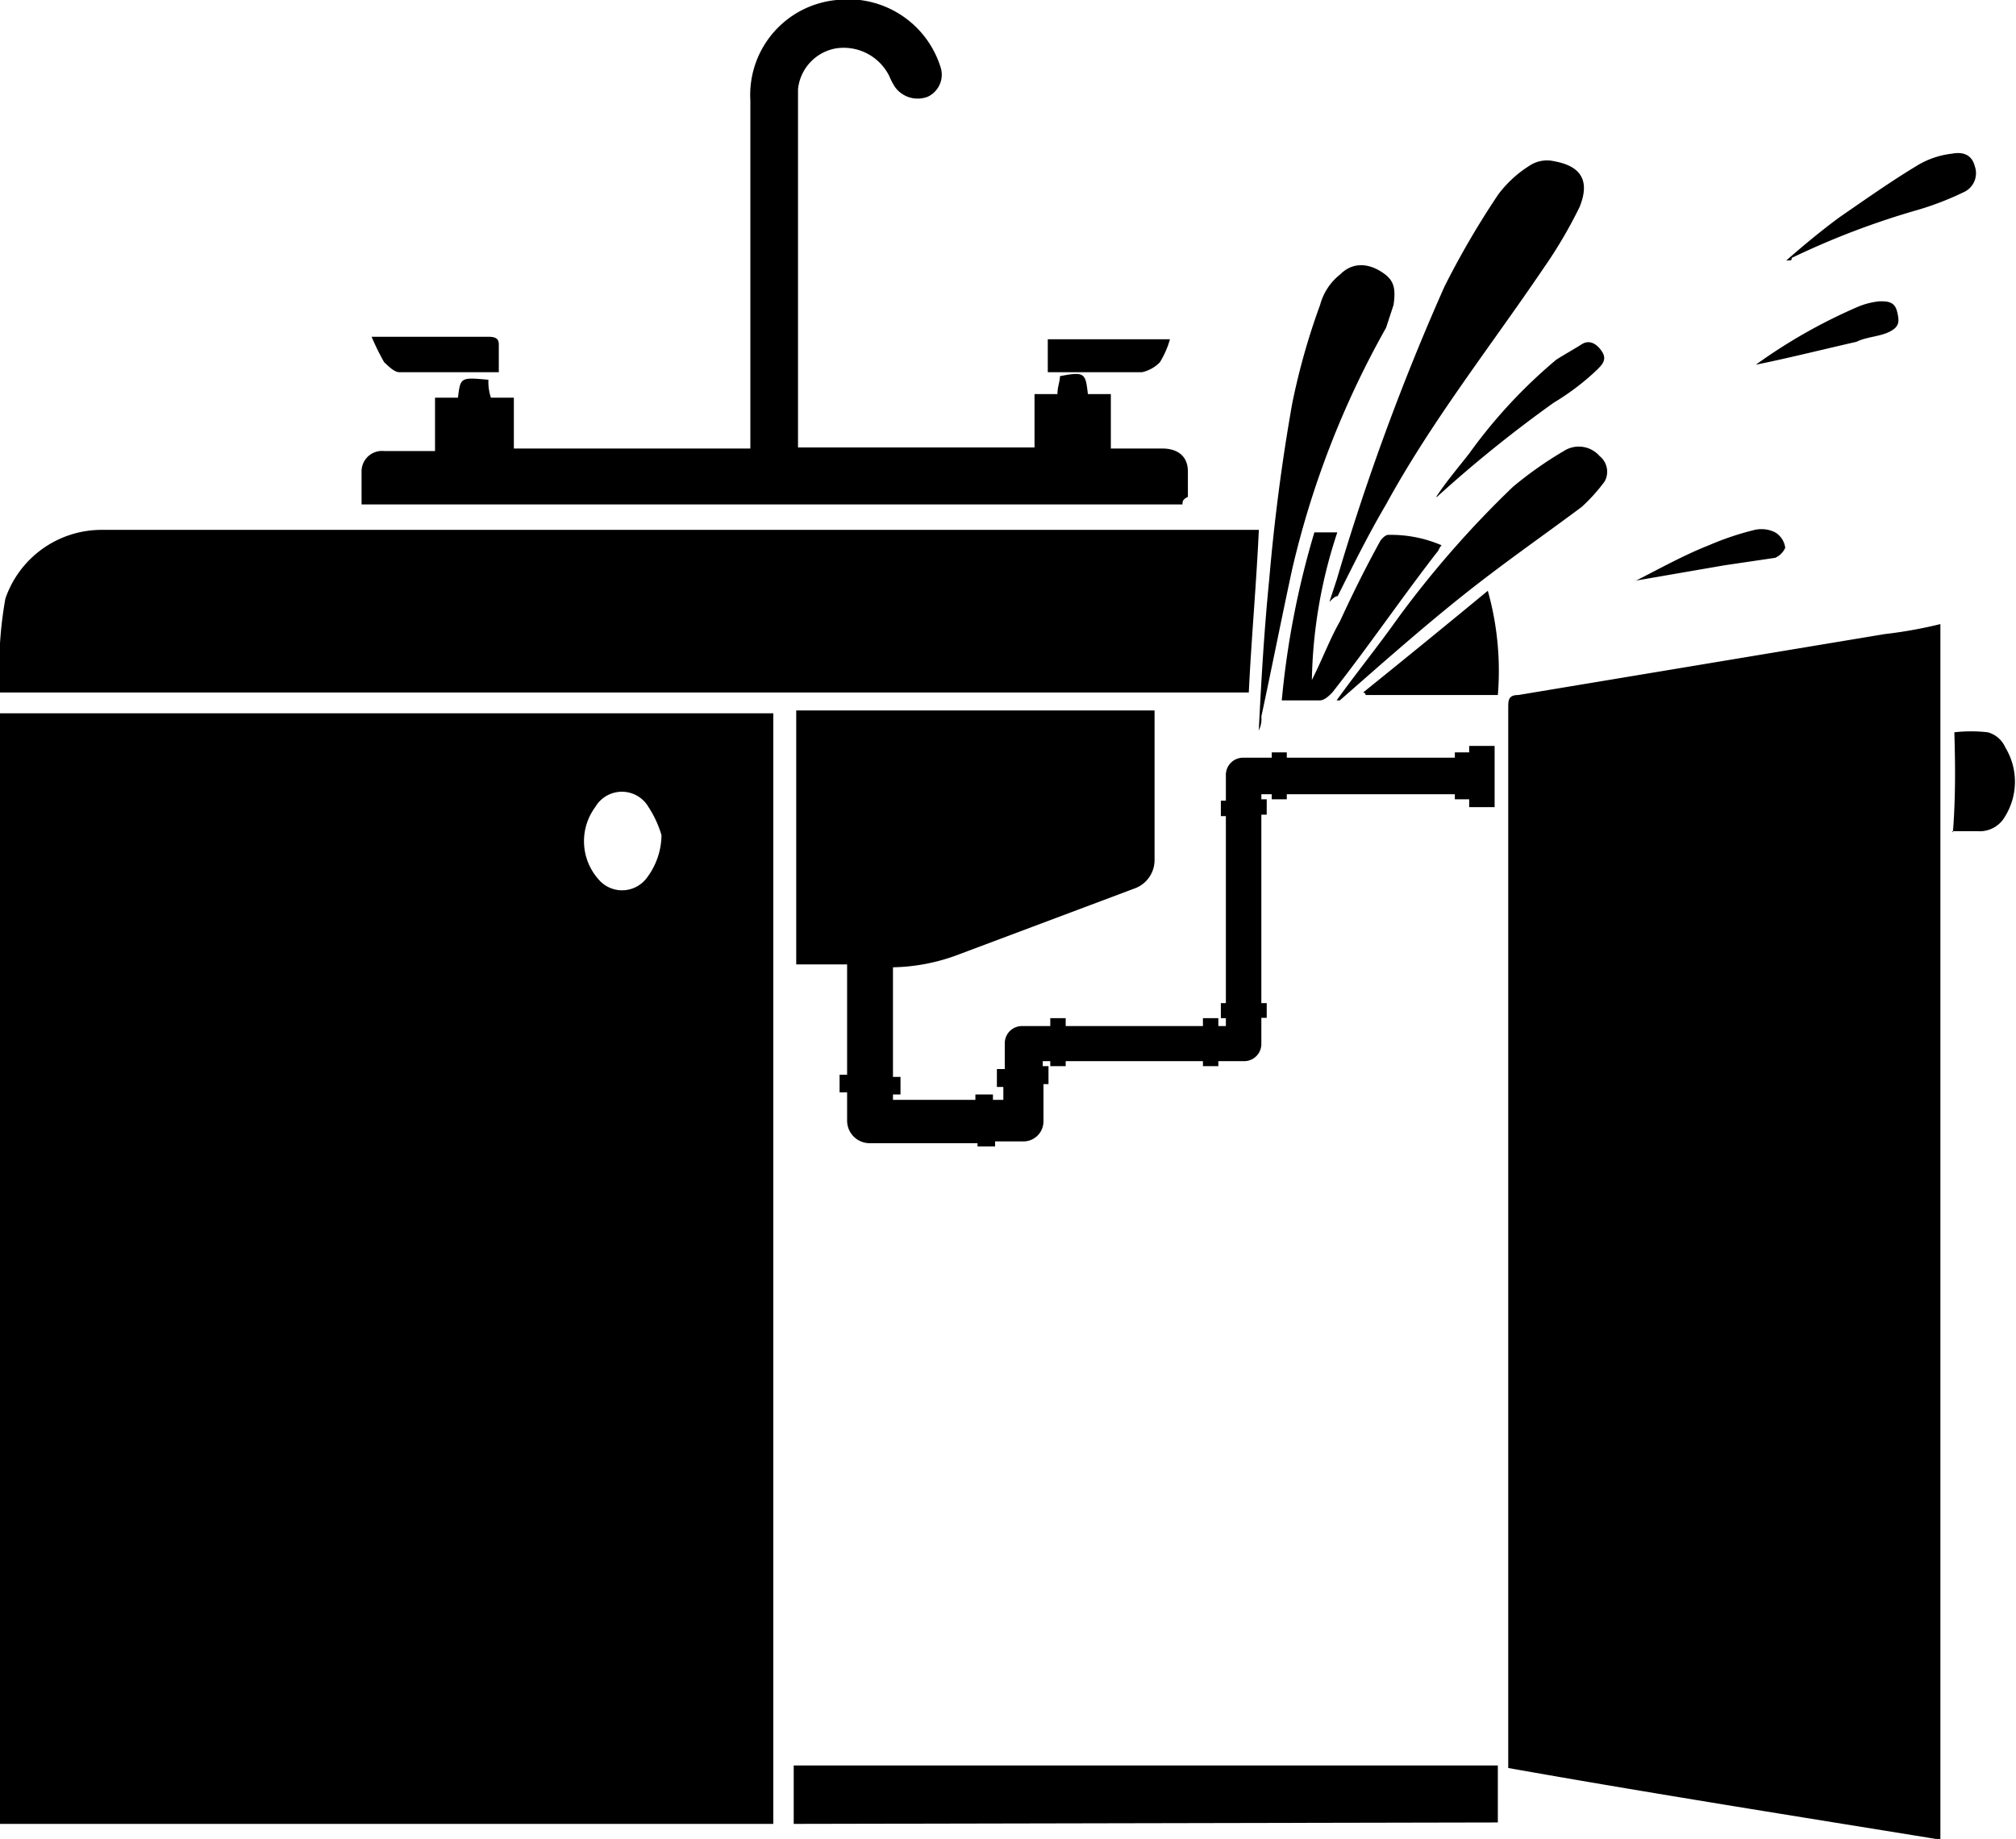 <svg xmlns="http://www.w3.org/2000/svg" viewBox="0 0 56.26 51.33"><g id="Layer_2" data-name="Layer 2"><g id="Content"><path d="M21.58,50.91H0v-31H21.58Zm-3.12-27.6a3,3,0,0,0-.36-.78.86.86,0,0,0-1.49,0,1.6,1.6,0,0,0,.08,2,.86.86,0,0,0,1.34,0A2,2,0,0,0,18.46,23.31Zm35.69-5.89a12.48,12.48,0,0,1-1.56.28L42.37,19.4c-.28,0-.28.15-.28.36V49.35c4,.71,8,1.34,12.06,2ZM34.78,14.79H2.85a2.84,2.84,0,0,0-2.7,1.92A11,11,0,0,0,0,19.33H34.85c.07-1.49.21-3,.28-4.54Zm-1.63-.92v-.71c0-.43-.29-.64-.71-.64H31V11h-.64c-.07-.57-.07-.64-.78-.5,0,.15-.07.29-.07.5h-.64v1.49h-6.6v-10a1.29,1.29,0,0,1,1.06-1.14,1.42,1.42,0,0,1,1.49.78,1.87,1.87,0,0,0,.15.29.78.78,0,0,0,.92.28.68.68,0,0,0,.35-.85A2.7,2.7,0,0,0,23.35,0,2.66,2.66,0,0,0,20.94,2.8v9.72h-6.6V11.1H13.7a1.39,1.39,0,0,1-.07-.5c-.78-.07-.78-.07-.85.5h-.64v1.49H10.72a.57.57,0,0,0-.63.57v.92H33C33,14,33,13.94,33.15,13.87Zm8.65,37V49.28H22.15v1.63ZM37.12,16.78c.07-.07.14-.14.21-.14.43-.86.85-1.71,1.35-2.56,1.28-2.34,2.91-4.4,4.4-6.6a12.82,12.82,0,0,0,1-1.7c.29-.71.07-1.14-.71-1.28a.89.89,0,0,0-.71.14,3.23,3.23,0,0,0-.85.79A23.76,23.76,0,0,0,40.31,8a66.23,66.23,0,0,0-3,8.16l-.21.64Zm-2,3.62A.68.68,0,0,0,35.2,20c.29-1.35.57-2.77.86-4.11a25.42,25.42,0,0,1,2.62-6.74l.21-.64c.07-.5,0-.71-.35-.93s-.78-.28-1.14.08a1.61,1.61,0,0,0-.56.85,19,19,0,0,0-.78,2.76c-.29,1.64-.5,3.27-.64,4.9-.14,1.42-.22,2.77-.29,4.19Zm2.13-.85h.14c1.14-1,2.27-2,3.41-2.91S43,15,44.14,14.15a5,5,0,0,0,.64-.71.56.56,0,0,0-.14-.71.77.77,0,0,0-1-.14,10.53,10.53,0,0,0-1.42,1A28,28,0,0,0,39,17.27c-.56.79-1.13,1.49-1.7,2.28Zm-1.49,0h1.07c.14,0,.28-.15.35-.22,1-1.27,1.92-2.62,2.91-3.9.07-.07.07-.14.14-.21a3.57,3.57,0,0,0-1.49-.29c-.07,0-.14.07-.21.15-.43.78-.78,1.49-1.14,2.27-.28.49-.49,1.06-.78,1.63a13.76,13.76,0,0,1,.71-4.12h-.64A24.05,24.05,0,0,0,35.77,19.55Zm2.34-.15H41.8a8.26,8.26,0,0,0-.28-2.91c-1.21,1-2.34,1.92-3.48,2.84A.07.07,0,0,1,38.11,19.4ZM50,7.2a22.14,22.14,0,0,1,3.55-1.35,8.46,8.46,0,0,0,1.28-.5.58.58,0,0,0,.28-.71c-.07-.28-.28-.42-.64-.35a2.39,2.39,0,0,0-1,.35c-.71.43-1.42.93-2.13,1.42-.49.36-1,.78-1.49,1.21C50,7.27,50,7.27,50,7.2Zm4.47,16h.71a.81.81,0,0,0,.78-.42,1.84,1.84,0,0,0,0-1.92.74.74,0,0,0-.49-.42,4.12,4.12,0,0,0-.93,0C54.57,21.46,54.57,22.31,54.5,23.23ZM40.1,13.87a35.79,35.79,0,0,1,3.26-2.63,6.89,6.89,0,0,0,1.21-.92c.14-.14.28-.28.14-.5s-.35-.35-.57-.21-.49.29-.71.43A14.29,14.29,0,0,0,41,12.66c-.28.36-.64.78-.92,1.21ZM13.92,9.61c0-.14-.07-.21-.29-.21H10.37a6.73,6.73,0,0,0,.35.71c.15.14.29.28.43.28h2.77Zm15.32-.14v.92h2.63a1,1,0,0,0,.5-.28,2.55,2.55,0,0,0,.28-.64Zm22.57.07c.28-.14.64-.14.92-.28s.28-.29.21-.57-.28-.28-.49-.28a2.13,2.13,0,0,0-.57.14A15,15,0,0,0,49,10.18C49.89,10,50.89,9.75,51.81,9.54Zm-6.18,6.67,2.49-.43,1.42-.21a.55.55,0,0,0,.28-.28.59.59,0,0,0-.28-.43.86.86,0,0,0-.57-.07,8,8,0,0,0-1.28.43c-.71.28-1.35.64-2.06,1ZM41,20.82V21H40.6v.15H35.91V21h-.42v.15h-.78a.48.48,0,0,0-.5.49v.71h-.14v.43h.14V28h-.14v.42h.14v.22H34v-.22h-.43v.22H29.74v-.22h-.43v.22h-.78a.48.48,0,0,0-.49.49v.71h-.22v.5H28v.36h-.29v-.15h-.49v.15H24.92v-.15h.21v-.49h-.21V27a5.42,5.42,0,0,0,1.84-.36l4.9-1.84a.84.84,0,0,0,.56-.78V19.83h-10v7.09h1.42V30h-.21v.49h.21v.78a.63.63,0,0,0,.64.64h3V32h.49v-.14h.78a.56.56,0,0,0,.57-.57V30.26h.14v-.5H29.1v-.14h.21v.14h.43v-.14h3.83v.14H34v-.14h.71a.48.48,0,0,0,.49-.5v-.71h.15V28H35.2V22.74h.15v-.43H35.2v-.14h.29v.14h.42v-.14H40.6v.14H41v.22h.71V20.82Z"></path></g></g></svg>